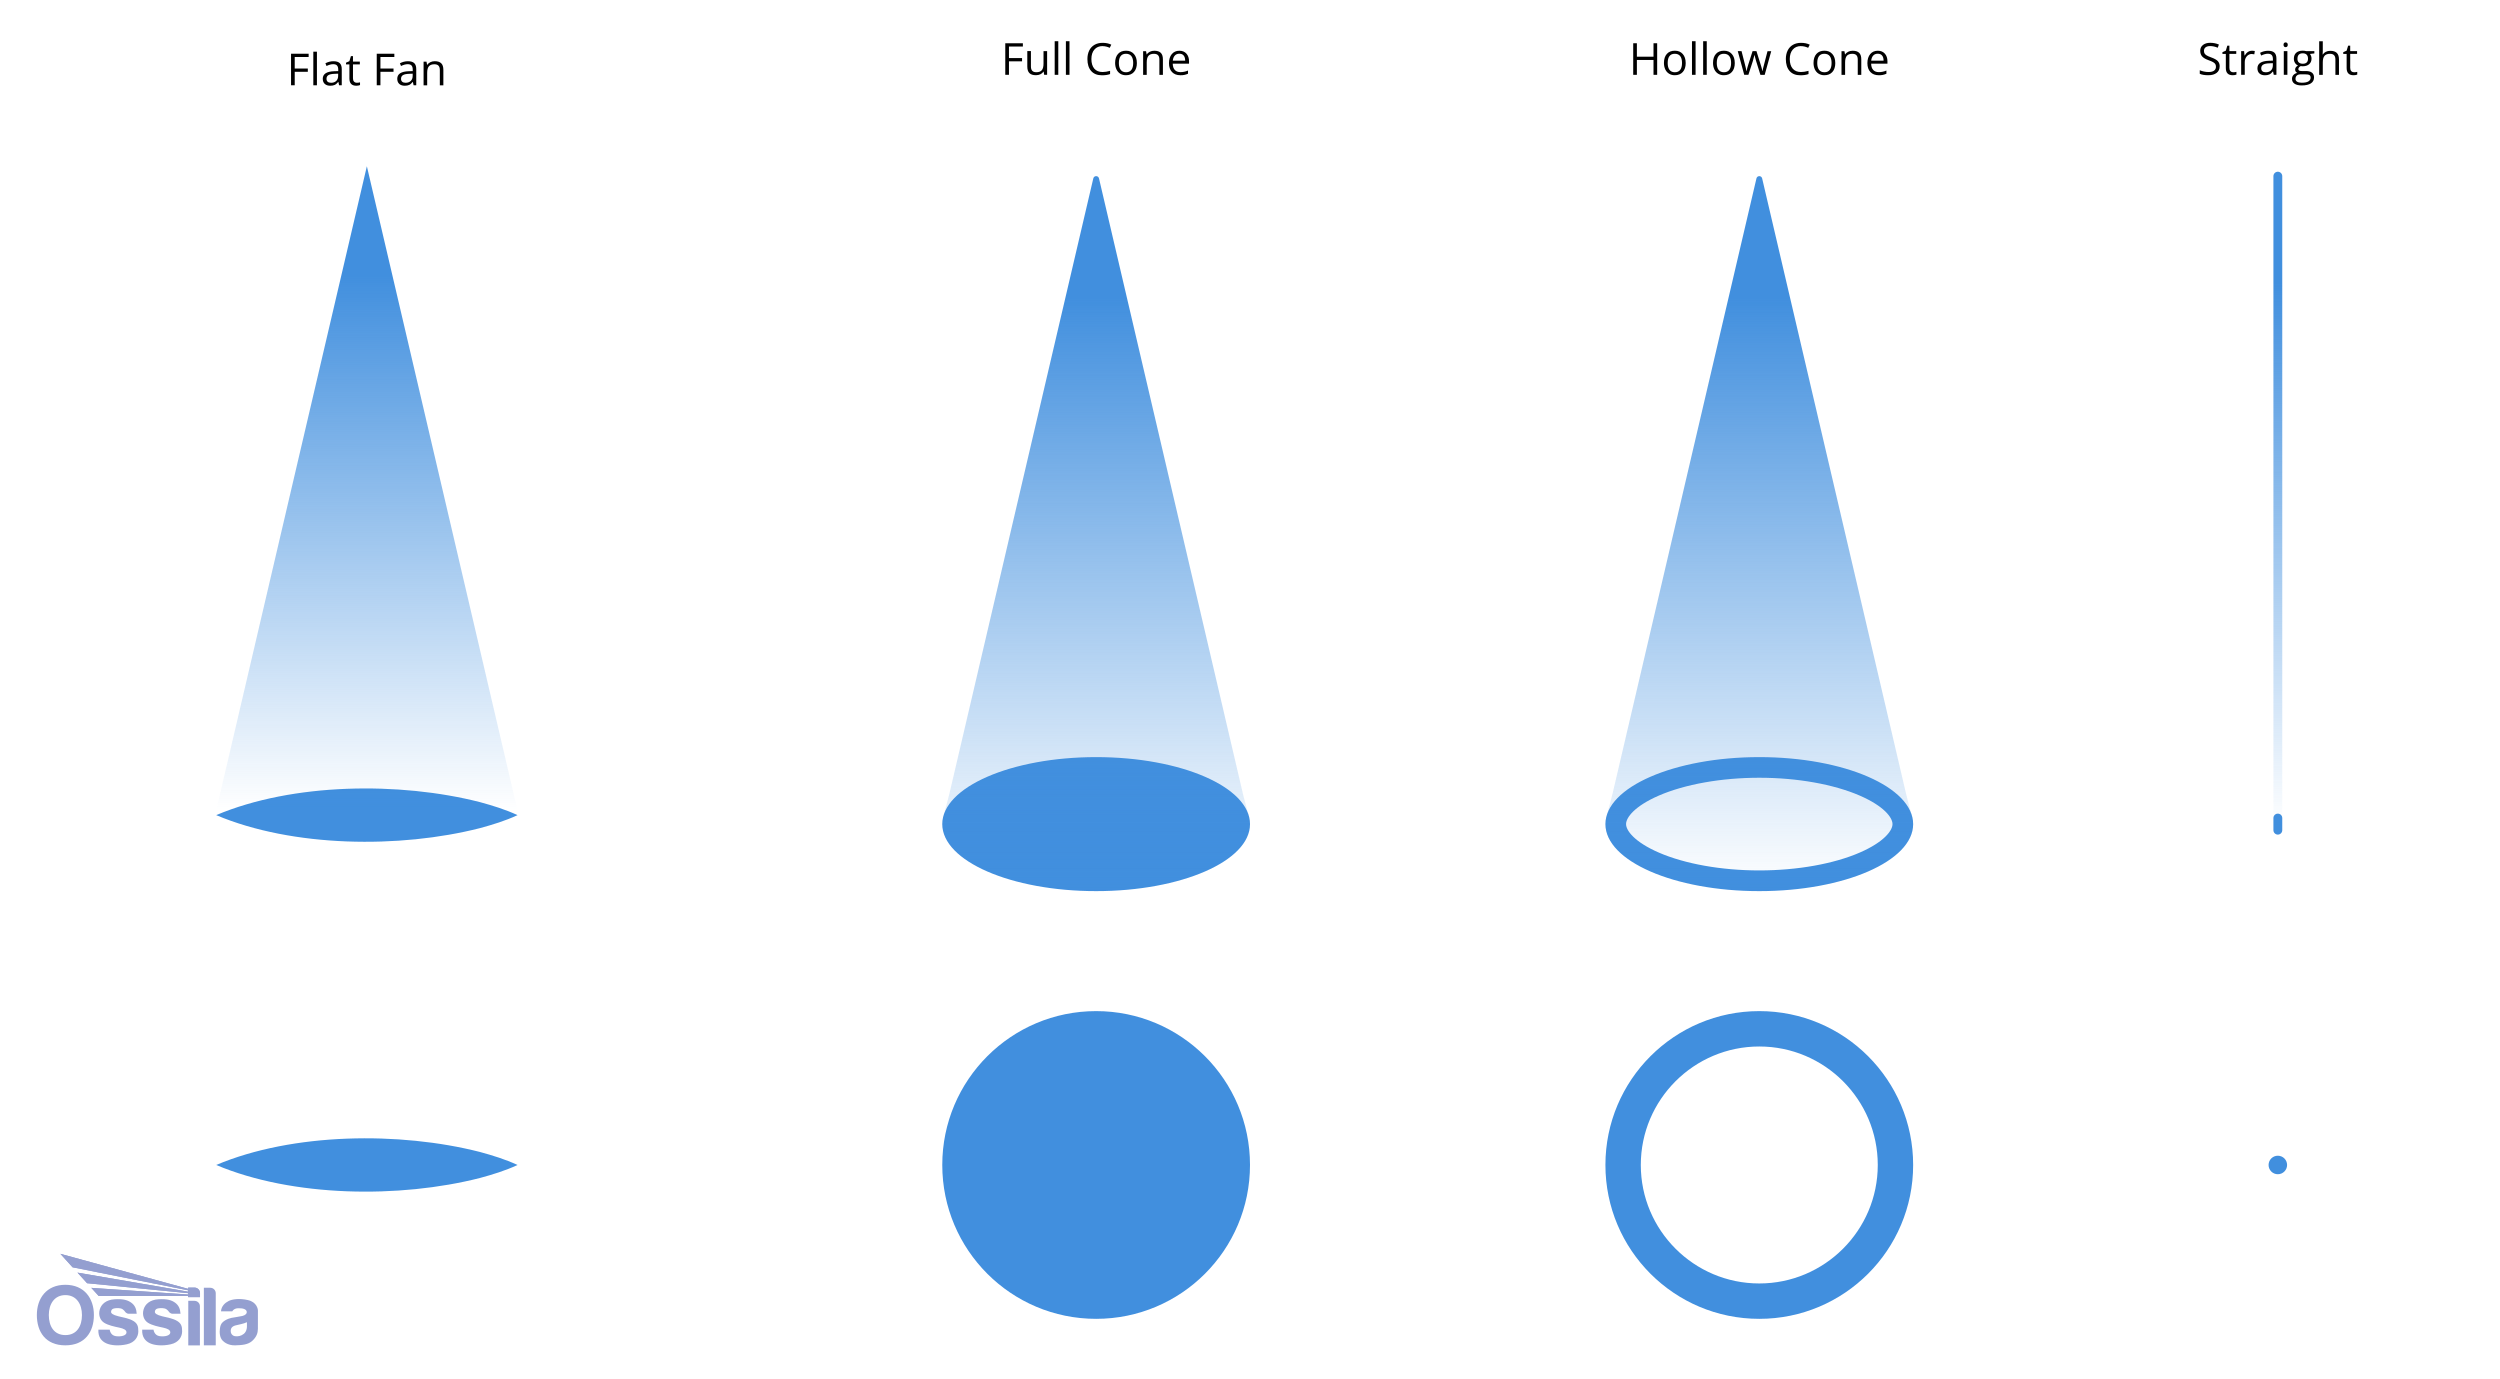 <svg viewBox="0 0 848 467.89" xmlns:xlink="http://www.w3.org/1999/xlink" height="467.89" width="848" xmlns="http://www.w3.org/2000/svg" data-name="Layer 1" id="Layer_1">
  <defs>
    <style>
      .cls-1 {
        stroke: #418fde;
      }

      .cls-1, .cls-2, .cls-3 {
        fill: none;
      }

      .cls-1, .cls-3 {
        stroke-linecap: round;
        stroke-linejoin: round;
        stroke-width: 3px;
      }

      .cls-4 {
        fill: url(#Gradients_3-2);
      }

      .cls-5 {
        fill: url(#Gradients_3);
      }

      .cls-6 {
        clip-path: url(#clippath-1);
      }

      .cls-7 {
        fill: #949fd0;
      }

      .cls-3 {
        stroke: url(#Gradients_3-3);
      }

      .cls-8 {
        clip-path: url(#clippath-3);
      }

      .cls-9 {
        fill: #418fde;
      }

      .cls-10 {
        clip-path: url(#clippath-2);
      }

      .cls-11 {
        clip-path: url(#clippath);
      }

      .cls-12 {
        fill: url(#Gradients_3-4);
      }
    </style>
    <clipPath id="clippath">
      <rect height="31.07" width="75" y="425.28" x="12.5" class="cls-2"></rect>
    </clipPath>
    <clipPath id="clippath-1">
      <rect height="31.07" width="75" y="425.28" x="12.5" class="cls-2"></rect>
    </clipPath>
    <clipPath id="clippath-2">
      <path d="M20.47,425.28l4.15,4.59,39.2,7.81v.45l-37.54-6.46,3.27,3.6,34.27,3.38v.44c-10.98-.76-21.86-1.49-32.84-2.25l2.51,2.76c10.14,0,20.19,0,30.33,0v.38h4.03v-1.34c0-1.04-.84-1.89-1.85-1.89h-2.18v.42l-43.34-11.88Z" class="cls-2"></path>
    </clipPath>
    <clipPath id="clippath-3">
      <rect height="31.07" width="75" y="425.28" x="12.5" class="cls-2"></rect>
    </clipPath>
    <linearGradient gradientUnits="userSpaceOnUse" y2="59.75" x2="371.81" y1="302.27" x1="371.81" data-name="Gradients 3" id="Gradients_3">
      <stop stop-opacity="0" stop-color="#418fde" offset="0"></stop>
      <stop stop-color="#418fde" offset=".83"></stop>
    </linearGradient>
    <linearGradient xlink:href="#Gradients_3" y2="59.75" x2="596.75" x1="596.75" data-name="Gradients 3" id="Gradients_3-2"></linearGradient>
    <linearGradient xlink:href="#Gradients_3" y2="58.25" x2="772.64" y1="281.04" x1="772.64" data-name="Gradients 3" id="Gradients_3-3"></linearGradient>
    <linearGradient xlink:href="#Gradients_3" y2="56.39" x2="124.44" y1="274.92" x1="124.44" data-name="Gradients 3" id="Gradients_3-4"></linearGradient>
  </defs>
  <ellipse ry="22.73" rx="52.19" cy="279.54" cx="371.81" class="cls-9"></ellipse>
  <path d="M596.75,263.81c12.81,0,25.24,2.21,34.11,6.07,8.18,3.56,11.08,7.43,11.08,9.65s-2.9,6.09-11.08,9.65c-8.87,3.86-21.3,6.07-34.11,6.07s-25.24-2.21-34.11-6.07c-8.18-3.56-11.08-7.43-11.08-9.65s2.9-6.09,11.08-9.65c8.87-3.86,21.3-6.07,34.11-6.07M596.75,256.81c-28.82,0-52.19,10.18-52.19,22.73s23.37,22.73,52.19,22.73,52.19-10.18,52.19-22.73-23.37-22.73-52.19-22.73h0Z" class="cls-9"></path>
  <line y2="281.6" x2="772.64" y1="277.48" x1="772.64" class="cls-1"></line>
  <g>
    <path d="M562.11,25.38h-1.24v-5.04h-5.64v5.04h-1.24v-10.71h1.24v4.56h5.64v-4.56h1.24v10.71Z"></path>
    <path d="M571.79,21.36c0,1.31-.33,2.33-.99,3.06-.66.74-1.57,1.1-2.73,1.1-.72,0-1.35-.17-1.91-.51s-.99-.82-1.29-1.45c-.3-.63-.46-1.37-.46-2.21,0-1.31.33-2.33.98-3.06.65-.73,1.56-1.09,2.72-1.09s2.01.37,2.68,1.12c.66.75.99,1.76.99,3.03ZM565.68,21.36c0,1.03.21,1.81.62,2.34s1.01.81,1.81.81,1.4-.27,1.81-.8c.41-.53.62-1.32.62-2.35s-.21-1.8-.62-2.33c-.41-.53-1.02-.79-1.83-.79s-1.4.26-1.8.78-.61,1.3-.61,2.34Z"></path>
    <path d="M575.14,25.38h-1.22v-11.4h1.22v11.4Z"></path>
    <path d="M578.93,25.38h-1.22v-11.4h1.22v11.4Z"></path>
    <path d="M588.44,21.36c0,1.31-.33,2.33-.99,3.06-.66.74-1.57,1.1-2.73,1.1-.72,0-1.35-.17-1.91-.51s-.99-.82-1.29-1.45c-.3-.63-.46-1.37-.46-2.21,0-1.31.33-2.33.98-3.06.65-.73,1.56-1.09,2.72-1.09s2.01.37,2.68,1.12c.66.75.99,1.76.99,3.03ZM582.33,21.36c0,1.03.21,1.81.62,2.34s1.01.81,1.81.81,1.4-.27,1.81-.8c.41-.53.62-1.32.62-2.35s-.21-1.8-.62-2.33c-.41-.53-1.02-.79-1.83-.79s-1.4.26-1.8.78-.61,1.3-.61,2.34Z"></path>
    <path d="M597.13,25.38l-1.47-4.71c-.09-.29-.27-.94-.52-1.96h-.06c-.2.85-.37,1.51-.51,1.98l-1.52,4.69h-1.41l-2.19-8.03h1.28c.52,2.02.91,3.55,1.18,4.61.27,1.05.43,1.77.46,2.13h.06c.05-.28.14-.64.26-1.08.12-.44.22-.79.31-1.05l1.47-4.61h1.32l1.44,4.61c.27.84.46,1.55.56,2.12h.06c.02-.18.07-.45.16-.81.08-.37.59-2.34,1.53-5.91h1.26l-2.22,8.03h-1.44Z"></path>
    <path d="M610.9,15.63c-1.18,0-2.11.39-2.79,1.18-.68.78-1.02,1.86-1.02,3.22s.33,2.48.99,3.25c.66.76,1.59,1.15,2.81,1.15.75,0,1.6-.13,2.56-.4v1.09c-.74.28-1.66.42-2.75.42-1.58,0-2.79-.48-3.65-1.44-.86-.96-1.29-2.32-1.29-4.08,0-1.1.21-2.07.62-2.9.41-.83,1.01-1.47,1.79-1.92.78-.45,1.7-.67,2.75-.67,1.12,0,2.1.21,2.94.62l-.53,1.07c-.81-.38-1.62-.57-2.43-.57Z"></path>
    <path d="M622.53,21.36c0,1.31-.33,2.33-.99,3.06-.66.74-1.57,1.1-2.73,1.1-.72,0-1.35-.17-1.91-.51s-.99-.82-1.29-1.45c-.3-.63-.46-1.37-.46-2.21,0-1.31.33-2.33.98-3.06.65-.73,1.56-1.09,2.72-1.09s2.01.37,2.68,1.12c.66.75.99,1.76.99,3.03ZM616.41,21.36c0,1.03.21,1.81.62,2.34s1.01.81,1.81.81,1.4-.27,1.81-.8c.41-.53.62-1.32.62-2.35s-.21-1.8-.62-2.33c-.41-.53-1.02-.79-1.83-.79s-1.4.26-1.8.78-.61,1.3-.61,2.34Z"></path>
    <path d="M630.15,25.38v-5.19c0-.65-.15-1.14-.45-1.46-.3-.32-.76-.48-1.4-.48-.84,0-1.46.23-1.85.68s-.59,1.2-.59,2.25v4.21h-1.22v-8.03h.99l.2,1.1h.06c.25-.4.6-.7,1.05-.92.45-.22.95-.33,1.5-.33.97,0,1.69.23,2.18.7.49.47.73,1.21.73,2.24v5.24h-1.22Z"></path>
    <path d="M637.26,25.52c-1.19,0-2.12-.36-2.81-1.08-.69-.72-1.03-1.73-1.03-3.01s.32-2.32.96-3.08c.64-.76,1.49-1.14,2.57-1.14,1.01,0,1.8.33,2.39.99.59.66.88,1.53.88,2.62v.77h-5.53c.02.94.26,1.66.71,2.15.45.49,1.09.73,1.91.73.86,0,1.72-.18,2.56-.54v1.08c-.43.19-.84.32-1.22.4-.38.08-.85.12-1.39.12ZM636.93,18.22c-.64,0-1.16.21-1.54.63-.38.42-.61,1-.68,1.74h4.2c0-.77-.17-1.35-.51-1.76s-.83-.61-1.46-.61Z"></path>
  </g>
  <g>
    <path d="M752.9,22.53c0,.94-.34,1.68-1.03,2.2s-1.61.79-2.78.79c-1.27,0-2.25-.16-2.93-.49v-1.2c.44.19.92.33,1.44.44s1.03.16,1.54.16c.83,0,1.46-.16,1.88-.47.42-.32.63-.75.63-1.31,0-.37-.07-.67-.22-.91-.15-.24-.4-.46-.75-.66-.35-.2-.88-.43-1.59-.68-1-.36-1.71-.78-2.13-1.27-.43-.49-.64-1.13-.64-1.91,0-.83.31-1.48.93-1.97s1.44-.73,2.46-.73,2.04.2,2.94.59l-.39,1.08c-.88-.37-1.74-.56-2.58-.56-.66,0-1.17.14-1.54.42-.37.28-.56.68-.56,1.18,0,.37.07.68.21.91.14.24.37.45.69.65.33.2.82.42,1.49.66,1.12.4,1.9.83,2.32,1.29.42.46.63,1.05.63,1.79Z"></path>
    <path d="M757.5,24.52c.21,0,.42-.02.62-.05s.36-.06.48-.1v.93c-.13.06-.33.12-.58.16-.26.04-.49.06-.69.06-1.55,0-2.33-.82-2.33-2.45v-4.78h-1.15v-.59l1.15-.51.51-1.71h.7v1.86h2.33v.94h-2.33v4.72c0,.48.11.85.34,1.11.23.26.54.39.94.39Z"></path>
    <path d="M763.87,17.2c.36,0,.68.03.96.09l-.17,1.13c-.33-.07-.62-.11-.88-.11-.65,0-1.21.26-1.67.79-.46.53-.69,1.18-.69,1.97v4.31h-1.22v-8.03h1l.14,1.49h.06c.3-.52.66-.93,1.08-1.21s.88-.42,1.38-.42Z"></path>
    <path d="M771.26,25.38l-.24-1.14h-.06c-.4.5-.8.84-1.2,1.02-.4.18-.89.27-1.49.27-.8,0-1.42-.21-1.87-.62-.45-.41-.68-.99-.68-1.75,0-1.62,1.3-2.47,3.89-2.55l1.36-.04v-.5c0-.63-.13-1.1-.41-1.4-.27-.3-.7-.45-1.3-.45-.67,0-1.43.21-2.27.62l-.37-.93c.39-.21.83-.38,1.3-.51.47-.12.94-.18,1.42-.18.96,0,1.67.21,2.13.64.46.42.69,1.11.69,2.04v5.48h-.9ZM768.52,24.52c.76,0,1.35-.21,1.78-.62.43-.42.65-1,.65-1.74v-.73l-1.21.05c-.97.03-1.66.18-2.09.45-.43.27-.64.68-.64,1.24,0,.44.13.77.4,1,.27.23.64.34,1.12.34Z"></path>
    <path d="M774.57,15.18c0-.28.07-.48.21-.61.14-.13.31-.19.51-.19s.36.07.51.2c.14.13.21.33.21.61s-.07.48-.21.61c-.14.13-.31.2-.51.2-.21,0-.38-.07-.51-.2s-.21-.34-.21-.61ZM775.88,25.38h-1.22v-8.03h1.22v8.03Z"></path>
    <path d="M785.03,17.35v.77l-1.49.18c.14.17.26.39.37.67s.16.59.16.93c0,.79-.27,1.41-.81,1.88s-1.27.7-2.21.7c-.24,0-.46-.02-.67-.06-.52.27-.78.62-.78,1.03,0,.22.09.38.27.49.18.1.49.16.93.16h1.42c.87,0,1.54.18,2,.55.47.37.7.9.7,1.6,0,.89-.36,1.57-1.07,2.03-.71.47-1.75.7-3.12.7-1.05,0-1.86-.2-2.43-.59-.57-.39-.85-.94-.85-1.66,0-.49.16-.91.47-1.27s.75-.6,1.32-.73c-.21-.09-.38-.24-.52-.43-.14-.2-.21-.42-.21-.68,0-.29.08-.55.23-.77s.4-.43.74-.64c-.42-.17-.75-.46-1.01-.87-.26-.41-.39-.88-.39-1.41,0-.88.26-1.56.79-2.03.53-.48,1.27-.71,2.24-.71.42,0,.8.05,1.14.15h2.78ZM778.63,26.73c0,.43.18.76.55.99s.89.34,1.58.34c1.02,0,1.78-.15,2.27-.46.49-.31.74-.72.74-1.24,0-.43-.13-.74-.4-.9-.27-.17-.77-.25-1.52-.25h-1.46c-.55,0-.98.13-1.29.4s-.46.64-.46,1.14ZM779.29,19.92c0,.56.16.99.48,1.27s.76.43,1.33.43c1.19,0,1.78-.58,1.78-1.73s-.6-1.81-1.8-1.81c-.57,0-1.01.15-1.32.46s-.46.76-.46,1.37Z"></path>
    <path d="M792.17,25.38v-5.19c0-.65-.15-1.14-.45-1.46-.3-.32-.76-.48-1.4-.48-.84,0-1.46.23-1.85.69-.39.46-.58,1.21-.58,2.26v4.2h-1.22v-11.4h1.22v3.45c0,.42-.02.76-.06,1.03h.07c.24-.39.58-.69,1.02-.91.44-.22.95-.33,1.51-.33.98,0,1.72.23,2.21.7.49.47.74,1.21.74,2.22v5.24h-1.22Z"></path>
    <path d="M798.48,24.52c.21,0,.42-.02.62-.05s.36-.06.48-.1v.93c-.13.06-.33.12-.58.16-.26.04-.49.06-.69.06-1.55,0-2.33-.82-2.33-2.45v-4.78h-1.15v-.59l1.15-.51.51-1.71h.7v1.86h2.33v.94h-2.33v4.72c0,.48.11.85.34,1.11.23.26.54.39.94.39Z"></path>
  </g>
  <g>
    <path d="M342.24,25.38h-1.25v-10.71h5.97v1.11h-4.72v3.92h4.44v1.11h-4.44v4.58Z"></path>
    <path d="M349.69,17.35v5.21c0,.65.15,1.14.45,1.46s.76.48,1.4.48c.84,0,1.45-.23,1.84-.69.39-.46.58-1.21.58-2.25v-4.22h1.22v8.03h-1l-.18-1.08h-.07c-.25.4-.59.7-1.04.91s-.95.31-1.51.31c-.98,0-1.71-.23-2.19-.7s-.73-1.21-.73-2.23v-5.25h1.23Z"></path>
    <path d="M358.97,25.38h-1.22v-11.4h1.22v11.4Z"></path>
    <path d="M362.77,25.38h-1.22v-11.4h1.22v11.4Z"></path>
    <path d="M374.01,15.63c-1.18,0-2.11.39-2.79,1.18-.68.78-1.02,1.86-1.02,3.22s.33,2.48.98,3.25c.66.76,1.59,1.15,2.81,1.15.75,0,1.6-.13,2.55-.4v1.09c-.74.28-1.66.42-2.75.42-1.58,0-2.79-.48-3.65-1.44-.86-.96-1.29-2.32-1.29-4.08,0-1.1.21-2.07.62-2.9.41-.83,1.01-1.47,1.79-1.92.78-.45,1.7-.67,2.75-.67,1.12,0,2.1.21,2.94.62l-.53,1.07c-.81-.38-1.62-.57-2.43-.57Z"></path>
    <path d="M385.63,21.36c0,1.31-.33,2.33-.99,3.06-.66.74-1.57,1.1-2.73,1.1-.72,0-1.35-.17-1.91-.51s-.99-.82-1.29-1.45c-.3-.63-.46-1.37-.46-2.21,0-1.31.33-2.33.98-3.06.65-.73,1.56-1.09,2.72-1.09s2.01.37,2.68,1.12c.66.75.99,1.76.99,3.03ZM379.52,21.36c0,1.03.21,1.81.62,2.34s1.01.81,1.81.81,1.4-.27,1.81-.8c.41-.53.62-1.32.62-2.35s-.21-1.8-.62-2.33c-.41-.53-1.02-.79-1.83-.79s-1.4.26-1.8.78-.61,1.3-.61,2.34Z"></path>
    <path d="M393.26,25.38v-5.19c0-.65-.15-1.14-.45-1.46-.3-.32-.76-.48-1.4-.48-.84,0-1.46.23-1.85.68s-.59,1.2-.59,2.25v4.21h-1.22v-8.03h.99l.2,1.1h.06c.25-.4.6-.7,1.05-.92.45-.22.95-.33,1.5-.33.97,0,1.69.23,2.18.7.49.47.73,1.21.73,2.24v5.24h-1.22Z"></path>
    <path d="M400.36,25.52c-1.19,0-2.12-.36-2.81-1.08-.69-.72-1.03-1.73-1.03-3.01s.32-2.32.96-3.08c.64-.76,1.49-1.14,2.57-1.14,1.01,0,1.8.33,2.39.99.59.66.88,1.53.88,2.62v.77h-5.53c.02.94.26,1.66.71,2.15.45.49,1.09.73,1.91.73.86,0,1.72-.18,2.56-.54v1.08c-.43.19-.84.32-1.22.4-.38.08-.85.12-1.39.12ZM400.03,18.22c-.64,0-1.16.21-1.54.63-.38.42-.61,1-.68,1.74h4.2c0-.77-.17-1.35-.51-1.76s-.83-.61-1.46-.61Z"></path>
  </g>
  <circle r="52.19" cy="395.16" cx="371.81" class="cls-9"></circle>
  <path d="M596.75,354.97c22.16,0,40.19,18.03,40.19,40.19s-18.03,40.19-40.19,40.19-40.19-18.03-40.19-40.19,18.03-40.19,40.19-40.19M596.75,342.97c-28.82,0-52.19,23.37-52.19,52.19s23.37,52.19,52.19,52.19,52.19-23.37,52.19-52.19-23.37-52.19-52.19-52.19h0Z" class="cls-9"></path>
  <circle r="3.14" cy="395.16" cx="772.64" class="cls-9"></circle>
  <g>
    <path d="M99.97,28.93h-1.25v-10.71h5.97v1.11h-4.72v3.92h4.44v1.11h-4.44v4.58Z"></path>
    <path d="M107.5,28.93h-1.22v-11.4h1.22v11.4Z"></path>
    <path d="M115.02,28.93l-.24-1.14h-.06c-.4.5-.8.84-1.2,1.02-.4.18-.89.27-1.49.27-.8,0-1.42-.21-1.87-.62-.45-.41-.68-.99-.68-1.75,0-1.62,1.3-2.47,3.89-2.55l1.36-.04v-.5c0-.63-.14-1.1-.41-1.4-.27-.3-.7-.45-1.3-.45-.67,0-1.43.21-2.27.62l-.37-.93c.4-.21.83-.38,1.3-.51.47-.12.94-.18,1.42-.18.96,0,1.67.21,2.13.64.46.42.69,1.11.69,2.04v5.48h-.9ZM112.27,28.08c.76,0,1.35-.21,1.78-.62.43-.42.65-1,.65-1.74v-.73l-1.22.05c-.97.03-1.66.18-2.09.45-.43.27-.64.68-.64,1.24,0,.44.13.77.4,1,.27.23.64.34,1.12.34Z"></path>
    <path d="M121.02,28.08c.21,0,.42-.02.62-.05s.36-.06.48-.1v.93c-.13.06-.33.12-.58.16-.26.04-.49.06-.69.06-1.55,0-2.33-.82-2.33-2.45v-4.78h-1.15v-.59l1.15-.51.51-1.71h.7v1.86h2.33v.94h-2.33v4.72c0,.48.11.85.34,1.11s.54.39.94.39Z"></path>
    <path d="M129.04,28.93h-1.25v-10.71h5.97v1.11h-4.72v3.92h4.44v1.11h-4.44v4.58Z"></path>
    <path d="M140.29,28.93l-.24-1.14h-.06c-.4.5-.8.84-1.2,1.02-.4.18-.89.27-1.49.27-.8,0-1.42-.21-1.87-.62-.45-.41-.68-.99-.68-1.75,0-1.62,1.3-2.47,3.89-2.55l1.36-.04v-.5c0-.63-.14-1.1-.41-1.4-.27-.3-.7-.45-1.3-.45-.67,0-1.43.21-2.27.62l-.37-.93c.4-.21.83-.38,1.3-.51.47-.12.94-.18,1.42-.18.96,0,1.67.21,2.13.64.46.42.69,1.11.69,2.04v5.48h-.9ZM137.55,28.08c.76,0,1.35-.21,1.78-.62.43-.42.65-1,.65-1.74v-.73l-1.22.05c-.97.03-1.66.18-2.09.45-.43.27-.64.68-.64,1.24,0,.44.13.77.4,1,.27.23.64.34,1.12.34Z"></path>
    <path d="M149.19,28.93v-5.19c0-.65-.15-1.14-.45-1.46s-.76-.48-1.4-.48c-.84,0-1.46.23-1.85.68s-.59,1.2-.59,2.25v4.21h-1.22v-8.03h.99l.2,1.1h.06c.25-.4.6-.7,1.05-.92s.95-.33,1.5-.33c.97,0,1.69.23,2.18.7.49.47.73,1.21.73,2.24v5.24h-1.22Z"></path>
  </g>
  <path d="M73.33,276.49c26.01-10.98,62.27-11.35,89.44-4.42,4.35,1.19,8.61,2.49,12.78,4.42-4.16,1.94-8.42,3.23-12.78,4.42-27.17,6.92-63.42,6.56-89.44-4.42h0Z" class="cls-9"></path>
  <path d="M73.33,395.16c26.01-10.98,62.27-11.35,89.44-4.42,4.35,1.19,8.61,2.49,12.78,4.42-4.16,1.94-8.42,3.23-12.78,4.42-27.17,6.92-63.42,6.56-89.44-4.42h0Z" class="cls-9"></path>
  <g data-name="blue watermark" id="blue_watermark">
    <g class="cls-11">
      <g class="cls-6">
        <path d="M83.76,450.01c0,.5-.15,1.7-1.07,2.44-.92.74-1.95.92-2.95.79-1-.13-1.52-1.02-1.49-1.82.03-.8.38-1.49,1.6-1.83,1.22-.33,2.63-.5,3.91-1.1v1.52ZM84.13,440.99c-2.99-.68-5.4-.29-6.6.32-1.2.61-2.45,1.73-2.57,3.5h3.83s.43-1.03,2.06-1.06c1.63-.03,2.64.35,2.82,1.08.17.73-.44,1.29-1.44,1.54-1,.25-2.6.42-3.71.65-1.12.23-3.13,1.07-3.63,2.42-.49,1.35-.51,3.18.04,4.43.55,1.25,2.39,2.54,4.83,2.47,2.44-.07,4.4-.23,5.83-1.54,1.44-1.31,1.89-2.67,1.89-4.08s.01-5.7.01-6.18-.38-2.87-3.37-3.55" class="cls-7"></path>
        <path d="M24.62,429.87l39.19,7.81v.45l-37.54-6.46,3.27,3.6,34.27,3.38v.44c-10.98-.76-21.86-1.49-32.84-2.25l2.51,2.76c10.14,0,20.19,0,30.33,0v.38h4.03v-1.34c0-1.04-.83-1.89-1.85-1.89h-2.18v.42l-43.34-11.88,4.15,4.59Z" class="cls-7"></path>
      </g>
      <g class="cls-10">
        <rect height="14.7" width="47.38" y="425.28" x="20.47" class="cls-7"></rect>
      </g>
      <g class="cls-8">
        <path d="M71.33,436.81h-2.18v19.53h4.03v-17.68c0-1.02-.83-1.85-1.85-1.85" class="cls-7"></path>
        <path d="M65.99,441.24h-2.13v15.11h3.95v-13.29c0-1-.82-1.81-1.81-1.81" class="cls-7"></path>
        <path d="M60.07,448.06c-1.36-.83-3.05-1.09-5.05-1.58s-2.48-1.01-2.49-1.49c0-.48.28-.97.85-1.12.57-.15,1.49-.26,2.45-.04.96.22,1.46,1.15,1.69,1.38.24.23.66.41.95.41h2.76c-.1-1.64-.61-2.85-1.8-3.72-1.19-.87-2.65-1.36-5.64-1.19-2.99.17-4.59,1.71-5.09,3.47-.51,1.76.03,3.55,1.44,4.47,1.41.92,3.74,1.38,5.17,1.68,1.42.31,2.53.75,2.45,1.7-.07.95-1.68,1.44-3.58,1.2-1.91-.24-2.1-2.2-2.1-2.2h-3.85c-.13,2.51,1.07,3.88,2.63,4.6,1.55.73,4.21.99,7.02.36,2.82-.62,3.89-2.63,3.9-4.4.02-1.77-.35-2.71-1.71-3.54" class="cls-7"></path>
        <path d="M45.21,448.06c-1.36-.83-3.05-1.09-5.05-1.58s-2.48-1.01-2.49-1.49c0-.48.28-.97.85-1.12.57-.15,1.49-.26,2.45-.04.96.22,1.46,1.15,1.69,1.38.24.23.66.41.95.41h2.76c-.1-1.64-.61-2.85-1.8-3.72-1.19-.87-2.65-1.36-5.64-1.19-2.99.17-4.59,1.71-5.09,3.47-.51,1.76.03,3.55,1.44,4.47,1.41.92,3.74,1.38,5.17,1.68,1.42.31,2.53.75,2.45,1.7-.07.95-1.68,1.44-3.58,1.2-1.91-.24-2.1-2.2-2.1-2.2h-3.85c-.13,2.51,1.07,3.88,2.63,4.6,1.55.73,4.21.99,7.02.36,2.82-.62,3.89-2.63,3.9-4.4.02-1.77-.35-2.71-1.71-3.54" class="cls-7"></path>
        <path d="M22.17,452.86c-3.89,0-5.61-3.05-5.61-6.79s1.89-6.77,5.62-6.77,5.62,3.03,5.62,6.77-1.73,6.79-5.62,6.79M22.18,435.8c-6.42,0-9.68,4.59-9.68,10.26s2.96,10.28,9.66,10.28,9.69-4.62,9.69-10.28-3.26-10.26-9.68-10.26" class="cls-7"></path>
      </g>
    </g>
  </g>
  <path d="M421.57,269.13l-48.79-208.62c-.24-1.02-1.69-1.02-1.93,0l-48.79,208.62c-.61,2.6-1.38,5.16-2.08,7.74-.24.88-.36,1.77-.36,2.67,0,12.55,23.37,22.73,52.19,22.73s52.19-10.18,52.19-22.73c0-.9-.12-1.8-.36-2.67-.7-2.58-1.47-5.14-2.08-7.74Z" class="cls-5"></path>
  <path d="M646.51,269.13l-48.79-208.62c-.24-1.02-1.69-1.02-1.93,0l-48.79,208.62c-.61,2.6-1.38,5.16-2.08,7.74-.24.88-.36,1.77-.36,2.67,0,12.55,23.37,22.73,52.19,22.73s52.19-10.18,52.19-22.73c0-.9-.12-1.8-.36-2.67-.7-2.58-1.47-5.14-2.08-7.74Z" class="cls-4"></path>
  <line y2="279.54" x2="772.64" y1="59.75" x1="772.64" class="cls-3"></line>
  <polygon points="73.33 274.92 124.44 56.39 175.55 274.92 73.33 274.92" class="cls-12"></polygon>
</svg>